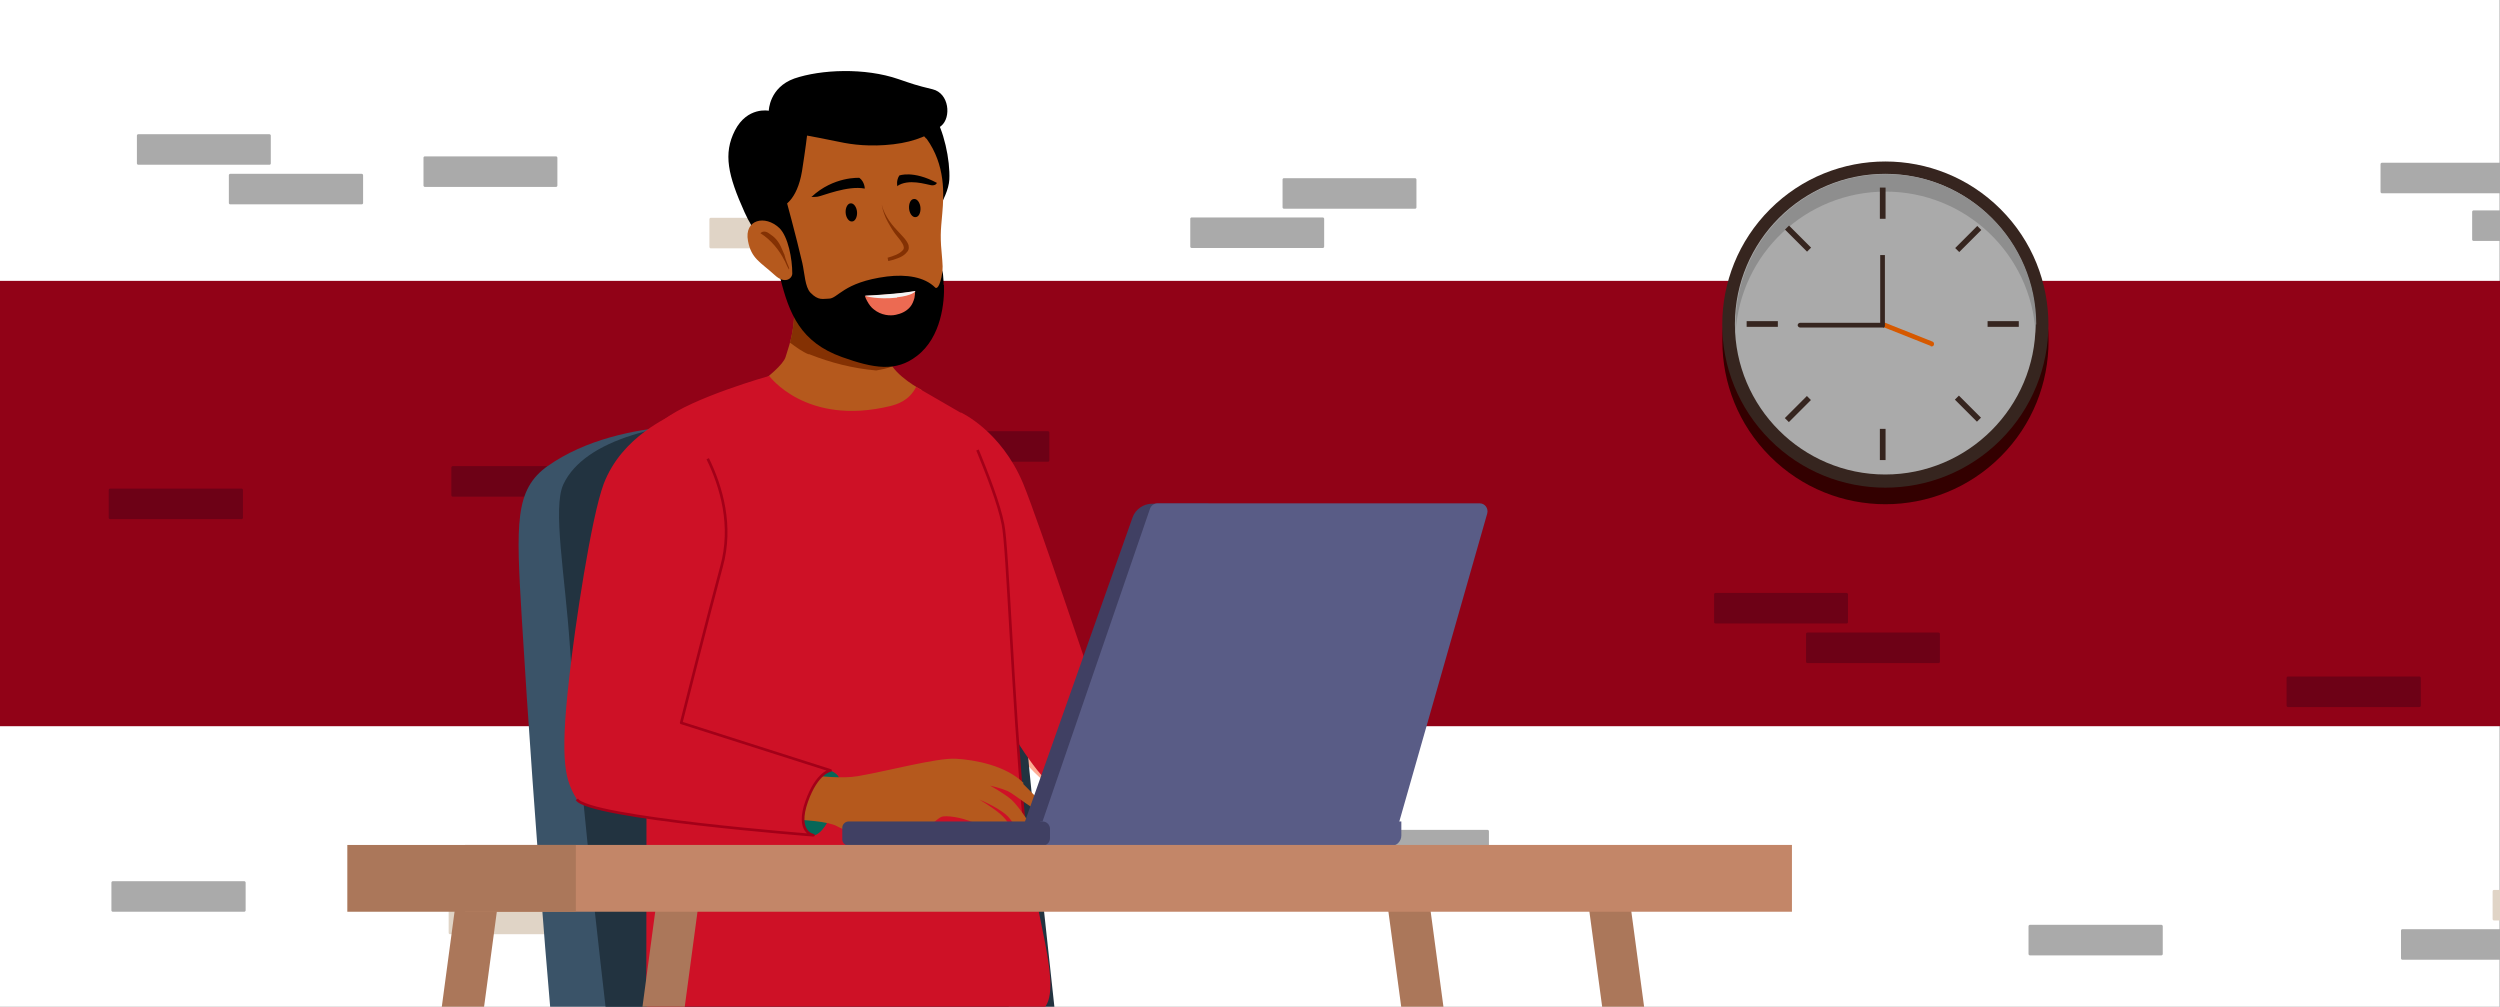 <svg xmlns="http://www.w3.org/2000/svg" xmlns:xlink="http://www.w3.org/1999/xlink" id="Layer_1" version="1.1" viewBox="0 0 745 300"><rect x="0" y="0" width="745" height="300" fill="#808080" stroke="none"/><defs><clipPath id="clippath"><path d="M0 0h745v300H0z" class="st1"/></clipPath><clipPath id="clippath-1"><path d="M0-212.5h745v745H0z" class="st1"/></clipPath><clipPath id="clippath-2"><path d="M0-1.9h744V300H0z" class="st1"/></clipPath><style>.st0{fill:#843103}.st1,.st2,.st3{fill:none}.st5{fill:#404063}.st7{fill:#e0d4c6}.st10{fill:#aaa}.st2{stroke:#066758}.st2,.st3{stroke-linejoin:round;stroke-width:.8px}.st15{fill:#36251f}.st18{fill:#ce1126}.st19{fill:#ab775a}.st20{fill:#595c86}.st22{fill:#6d0116}.st23{fill:#b5591d}.st3{stroke:#a30018}</style></defs><g clip-path="url(#clippath)"><g><g id="BACKGROUND-2"><path fill="#fff" d="M0-212.5h744.9v744.9H0z"/></g><path fill="#910217" d="M0 83.7h745v132.7H0z"/><g id="OBJECTS-4"><g clip-path="url(#clippath-1)"><g><g><g><g><rect width="39.9" height="9.1" x="382.2" y="53.1" class="st10" rx=".4" ry=".4"/><rect width="39.9" height="9.1" x="354.7" y="64.8" class="st10" rx=".4" ry=".4"/></g><g><rect width="39.9" height="9.1" x="272.8" y="128.5" class="st22" rx=".4" ry=".4"/><rect width="39.9" height="9.1" x="245.5" y="140.2" class="st22" rx=".4" ry=".4"/></g><g><path d="M306.3 265.8h-39.2c-.2 0-.4-.2-.4-.4v-8.3c0-.2.2-.4.4-.4h39.2c.2 0 .4.2.4.4v8.3c0 .2-.2.4-.4.4ZM279 277.6h-39.2c-.2 0-.4-.2-.4-.4v-8.3c0-.2.2-.4.4-.4H279c.2 0 .4.2.4.4v8.3c0 .2-.2.4-.4.4Z" class="st10"/></g><g><rect width="39.9" height="9.1" x="40.8" y="40" class="st10" rx=".4" ry=".4"/><path d="M68.6 51.8h39.2c.2 0 .4.2.4.4v8.3c0 .2-.2.4-.4.4H68.6c-.2 0-.4-.2-.4-.4v-8.3c0-.2.2-.4.4-.4Z" class="st10"/></g><path d="M33.6 262.6h39.2c.2 0 .4.2.4.4v8.3c0 .2-.2.4-.4.4H33.6c-.2 0-.4-.2-.4-.4V263c0-.2.2-.4.4-.4Z" class="st10"/><path d="M134.9 138.9h39.2c.2 0 .4.2.4.4v8.3c0 .2-.2.4-.4.4h-39.2c-.2 0-.4-.2-.4-.4v-8.3c0-.2.2-.4.4-.4ZM365.5 201.2h39.2c.2 0 .4.2.4.4v8.3c0 .2-.2.4-.4.4h-39.2c-.2 0-.4-.2-.4-.4v-8.3c0-.2.2-.4.4-.4Z" class="st22"/><path d="M404.1 247.3h39.2c.2 0 .4.2.4.4v8.3c0 .2-.2.4-.4.4h-39.2c-.2 0-.4-.2-.4-.4v-8.3c0-.2.2-.4.4-.4Z" class="st10"/><path d="M211.8 64.9H251c.2 0 .4.2.4.4v8.3c0 .2-.2.4-.4.4h-39.2c-.2 0-.4-.2-.4-.4v-8.3c0-.2.2-.4.4-.4Z" class="st7"/></g><g><circle cx="561.8" cy="101.7" r="48.6" fill="#300" transform="rotate(-45 561.785 101.601)"/><circle cx="561.8" cy="96.7" r="48.6" class="st15" transform="rotate(-45 561.845 96.676)"/><path d="M561.8 141.4c-24.7 0-44.8-20.1-44.8-44.8s20.1-44.8 44.8-44.8 44.8 20.1 44.8 44.8-20.1 44.8-44.8 44.8Z" class="st10"/><path fill="#8e8e8e" d="M606.6 96.7v2.6c-1.3-23.5-20.8-42.2-44.7-42.2s-43.4 18.7-44.7 42.2v-2.6c0-24.7 20.1-44.8 44.8-44.8s44.8 20.1 44.8 44.8h-.2Z"/><g><path d="M560.2 55.9h1.7v9.3h-1.7zM560.2 127.8h1.7v9.3h-1.7z" class="st15"/></g><g><path d="M520.5 95.7h9.3v1.7h-9.3zM592.3 95.7h9.3v1.7h-9.3z" class="st15"/></g><g><path d="m582.646 73.915 6.576-6.576 1.202 1.202-6.576 6.576zM531.875 124.586l6.576-6.576 1.202 1.202-6.576 6.576z" class="st15"/></g><g><path d="m531.925 68.42 1.202-1.202 6.576 6.576-1.202 1.203zM582.555 119.091l1.202-1.202 6.576 6.576-1.202 1.202z" class="st15"/></g><path fill="#d65900" d="m575.4 103.1-15.1-6 .5-1.3 15.1 6c.4.2.5.5.4 1-.2.4-.5.5-1 .4Z"/><path d="M561.2 97.6h-24.8c-.4 0-.7-.4-.7-.7 0-.4.4-.7.7-.7h23.9V76h1.4v21.1c0 .4-.3.6-.6.6Z" class="st15"/></g></g><g><g><path d="M776.3 71.8h-39.2c-.2 0-.4-.2-.4-.4v-8.3c0-.2.2-.4.4-.4h39.2c.2 0 .4.2.4.4v8.3c0 .2-.2.4-.4.4ZM749 57.6h-39.2c-.2 0-.4-.2-.4-.4v-8.3c0-.2.2-.4.4-.4H749c.2 0 .4.2.4.4v8.3c0 .2-.2.4-.4.4Z" class="st10"/></g><g><g><rect width="39.9" height="9.1" x="742.8" y="265.2" class="st7" rx=".4" ry=".4"/><rect width="39.9" height="9.1" x="715.5" y="276.9" class="st10" rx=".4" ry=".4"/></g><g><rect width="39.9" height="9.1" x="510.8" y="176.7" class="st22" rx=".4" ry=".4"/><rect width="39.9" height="9.1" x="538.2" y="188.5" class="st22" rx=".4" ry=".4"/></g><path d="M604.9 275.6h39.2c.2 0 .4.2.4.4v8.3c0 .2-.2.4-.4.4h-39.2c-.2 0-.4-.2-.4-.4V276c0-.2.2-.4.4-.4Z" class="st10"/><path d="M681.8 201.6H721c.2 0 .4.2.4.4v8.3c0 .2-.2.4-.4.4h-39.2c-.2 0-.4-.2-.4-.4V202c0-.2.2-.4.4-.4Z" class="st22"/></g></g><g><rect width="39.9" height="9.1" x="126.2" y="46.6" class="st10" rx=".4" ry=".4"/><path d="M173.3 269.3h-39.2c-.2 0-.4.2-.4.4v8.3c0 .2.2.4.4.4h39.2c.2 0 .4-.2.4-.4v-8.3c0-.2-.2-.4-.4-.4Z" class="st7"/><path d="M72 145.6H32.8c-.2 0-.4.2-.4.4v8.3c0 .2.2.4.4.4H72c.2 0 .4-.2.4-.4V146c0-.2-.2-.4-.4-.4Z" class="st22"/></g></g></g></g></g></g><g clip-path="url(#clippath-2)"><g><path d="M136.7 262.4h12.6l-38.2 284.8H98.5l38.2-284.8zM425.1 262.4h-12.6l38.3 284.8h12.5l-38.2-284.8z" class="st19"/><path fill="#fdae95" d="M298.5 148.2c1.5 2.3 10.6 22.9 15.1 39.9s11.1 28.4 11.6 29.8 15.6 4.1 35.2 11.5c19.6 7.3 31.7 12.4 31.7 12.4l-18.6 7.3s-36.2-6-48.8-9.6c-12.6-3.7-17.1-9.6-22.6-16.5s-32.7-55-32.7-55l29.2-19.7Z"/><g><path fill="#3a5368" d="M163.2 138.9c22.4-15.9 58.3-11.8 58.3-11.8l35 15.5s29.9 46.3 37.7 72.9c.8 11.9 1.6 23.8 2.6 35.6 3 38.6 6.8 90.8 11.5 129.2 0 .3 0 .5.1.8-49.6-.4-103.9-7.7-103.9-7.7-16.1 0-32.3-14.3-35.7-28.2-2.7-11.3-9.8-103.1-13.3-160.8-1.7-28.5-2.2-38.5 7.8-45.6Z"/><path fill="#223340" d="M198.8 351.7c-8.4-2.6-14.3-14.1-16.1-31.9-1.1-11-9.5-78.4-12.9-127.6-1.4-20.7-5.2-40.9-1.9-47.9 12.7-27 94.7-22.3 114.9-5.8 20.2 16.5 20.9 50.9 23 80 1.6 22.3 12.3 114.5 14.4 138.7-43.3 2.4-80.9 6.9-121.4-5.5Z"/></g><g><path d="M236.6 88.5c.6 9-1.1 13.4-2.5 17.9s-17.7 14.7-17.7 14.7 50.8 43.9 68.8 42.5c18-1.3-10.6-47.4-10.6-47.4s-7.8-4.1-9.7-8.8-3.5-15.6-3.5-15.6l-22.6-25.2-2.1 21.8Z" class="st23"/><path d="M241 105.6c-2-.8-3.8-2.2-5.6-3.5.9-3.4 1.6-7.4 1.2-13.6l2.1-21.8 22.7 25.2s1.6 10.9 3.5 15.6c.2.6.6 1.2 1 1.7-1.5.6-3.1.9-4.8 1.2-6.9-.6-13.6-2.3-20.1-4.9Z" class="st0"/><path d="M286.3 122.9s12 5.4 18.6 21.2c5 12.2 20.2 58.5 21.1 60.2s4.3 4.7 9.9 7.3c5.6 2.6 48.2 19.4 51.2 24.5 0 0-1 10.8-13.6 12.9 0 0-50.9-9.9-59.5-14.7s-31.4-49-39.1-64.9 11.5-46.6 11.5-46.6Z" class="st18"/><path d="M229.3 112s-23.1 6.5-31.5 13.1c-9.4 7.4-6.6 32.1-5.5 43.9.6 7 .3 86.7.3 124.8s13.6 20.8 20.6 19.4c14-2.8 35.3 0 56.9-2.2 19-1.9 32.2-4 40.3-9.9 7.3-5.3-2.8-29.7-5.2-55.9-3.6-39.9-4.9-81.8-6.3-88.9-2.3-11.8-12.6-33.3-12.6-33.3l-13.3-7.7c-2.1 4.2-5.8 5.2-7.7 5.7-25.1 6.1-36.1-9-36.1-9Z" class="st18"/><path d="M305.2 245.2c-3.6-39.9-4.9-81.8-6.3-88.9-1.2-6.2-4.7-15.1-7.6-22.2" class="st3"/><path d="M278.2 34.2c3 4.3 5 13.5 4.7 19.3-.3 5.8-6.9 14.2-6.9 14.2l-10.1-33.2 12.4-.3Z"/><path d="M276.1 41.3c5.7 7.9 5.2 16.7 4.7 22.3-.5 5.6-.7 6.8 0 14 1 9.3-5.4 20.5-9.3 24.8-7 7.9-24.8 2.6-30.7-6.3-3.6-5.4-10.1-17.9-11.5-22.6s-6.1-20.5-.3-27.7c5.8-7.2 17.2-8.4 29-7.5 11.8.9 15.5-.3 18 3Z" class="st23"/><path d="M233.2 61.5S237.5 60 239 51c1.1-7 1.5-10.6 1.5-10.6s6 1.1 9.7 1.9 9.1 1.5 16 .7c6.8-.8 11.3-3 14.3-5.5s2.4-9.7-2.6-10.9-6-1.6-10.1-3c-10.1-3.5-23.2-2.9-31.1-.2-7.5 2.7-7.6 9.6-7.6 9.6s-6.4-1.3-10.1 5.9c-3.5 6.9-2.1 13.3 2.9 24.4 5 11.1 14 16.8 14 16.8l-2.6-18.6Z"/><path d="M281.2 84.9c0-1.7-.3-4.3-.3-4.3-.8 5.5-1.9 5.4-2.2 5.1-3.2-3.2-8.6-4-14.4-3.3-13.2 1.7-14.6 6.7-17.4 6.6-1.6 0-3 .7-5.4-1.8-1.6-1.7-1.7-5.6-2.4-8.8-1.8-7.8-5-19.5-5-19.5L223.7 64c5.6 11.2 7.7 14.7 8.8 18.8 2.7 10.8 6.1 19.2 18.4 23.6 9.5 3.4 16.1 4.5 22.3-.3 7.4-5.6 8.3-16.3 8.1-21.2Z"/><path fill="#ec6a52" d="M257.7 88.1c.1.4.5 1.3.7 1.6.6 1.1 1.2 1.9 2 2.5 2.2 1.8 4.9 2 6.6 1.6 1.4-.3 3-.9 4.2-2.3.6-.7 1-1.6 1.3-2.7.1-.6.2-1.3.2-2 0 0-3.6.6-6.3.8-5.3.4-8.7.6-8.7.6Z"/><path fill="#f3f3f3" d="M267.3 88.7c-5.6.6-9.5-.4-9.5-.6 0 0 3.4-.1 8.7-.6 2.7-.2 6.3-.8 6.3-.8 0 .2-1 1.4-5.5 1.9"/><path d="M257.7 56.2s0-2-1.6-3.2c0 0-7.7-.5-14.3 5.7 0 0 1.4 0 1.9-.1 1.4-.2 8.9-3.4 14-2.4ZM267.4 55.5s-.4-1.7.6-3.2c0 0 4.1-1.6 11.2 2.2 0 0-.3.9-1.7.7-1.4-.2-6.8-2.1-10.2.3Z"/><path d="M232.3 68c-4.3-4.1-10.6-2.6-9.4 3.8 1 5.3 3.6 6.2 8 10.2 3 2.8 5.2 1 5.2-.5 0-4.3-1.2-11-3.9-13.6Z" class="st23"/><path d="M233.8 77.6c.5 1.1.8 1.9 1.3 2.7.3-.4-.4-1.3-1-3.2-.8-2.7.1 0-1-2.7s-2.2-3.7-4-4.9c-1-.7-1.9-.6-2.5 0 3.1 1.9 5.7 5.1 7.2 8.2M262.8 61.2c.3 1.7.9 3.4 1.8 5s1.7 3 2.9 4.4c.6.7 1.1 1.4 1.5 2.1.4.8.5 1.4 0 1.9-1 1.1-2.7 1.7-4.5 2.2l.2 1c1-.2 2-.5 3-.9s1.9-.9 2.6-1.8c.4-.4.6-1 .5-1.6 0-.6-.3-1-.5-1.4-.5-.8-1.1-1.5-1.8-2.2-1.2-1.3-2.5-2.6-3.5-4.1-1-1.5-1.8-3-2.2-4.7" class="st0"/><path d="M252 63.4c.1 1.5 1 2.7 1.9 2.6.9 0 1.6-1.3 1.5-2.8s-1-2.7-1.9-2.6c-.9 0-1.6 1.3-1.5 2.8ZM270.9 62.1c.1 1.5 1 2.7 1.9 2.6 1 0 1.6-1.3 1.5-2.8s-1-2.7-1.9-2.6c-1 0-1.6 1.3-1.5 2.8Z"/></g><path fill="#066758" d="M235.6 244.3c1.6 2.6 4.4 4.9 6.7 4.7s4.9-4 6.6-9.5c1.6-5.5 2.8-8.1-1.5-9.9s-18.9 3.2-11.8 14.7"/><path d="M305.1 233.4c-5.3-5.3-14.7-7-20.3-7.3-5.6-.3-20.4 3.7-29.2 5.2s-26-2.4-26-2.4l-8.4 15.2s23.1-.7 28.2 2.1c5.1 2.8 13 4 19.2 4 6.2 0 10.1-6.6 12.4-6.9s7.2.7 10 2.3c1.7 1 3.5 1.9 4.5 1.9s1-2.2-1-3.1c.4.3 1.6.9 2 1.2.6.4 1.4 1.1 1.7 1.4 2.6 1.7 3.7 1.1 2.5-1.3-.4-.8-1.4-2.1-2.7-3.2-2.5-2.1-6.1-4.2-6.1-4.2s7.2 2.9 9.2 5.9 5 4.2 6.2 3.6-3.8-7.6-5.9-9.5c-2.2-1.9-6.4-4.2-6.4-4.2s3.1.7 5.2 1.6c2.1.9 8.7 6.6 10.9 6.5s-1-3.4-6.3-8.7Z" class="st23"/><g><path d="M201.6 122.9c-1.9 1.3-16.2 6.9-21.7 21.3-3.7 9.9-8.6 42.4-10.3 58-2.9 25.6-1 30.5 2.3 36s70.5 10.7 70.5 10.7-5.3-.8-2-10.1c3.1-8.7 7.1-9.2 7.1-9.2L203 215.4s8.3-32.9 12-46.5c6.8-24.5-13.3-46.1-13.3-46.1Z" class="st18"/><path d="M171.9 238.2c3.3 5.5 70.5 10.7 70.5 10.7s-5.3-.8-2-10.1c3.1-8.7 7.1-9.2 7.1-9.2L203 215.4s8.3-32.9 12-46.5c3.4-12.2 0-23.8-4.1-32.2" class="st3"/></g><g><path d="M304.7 246.9h27.7l27.7-96.8h-16.7c-2.6 0-5 1.6-5.9 4.1l-32.8 92.7Z" class="st5"/><path d="m310.4 245.4 106 1.5 26.8-93.9c.4-1.5-.7-3-2.2-3h-96.1c-1 0-1.9.7-2.2 1.6l-32.2 93.7Z" class="st20"/><path d="M414.5 252H310v-7.2h107.6v4.2c0 1.7-1.4 3.1-3.1 3.1Z" class="st20"/><path d="M310.7 252h-57.8c-1.1 0-1.9-.9-1.9-1.9v-3.4c0-1.1.9-1.9 1.9-1.9h57.8c1.2 0 2.2 1 2.2 2.2v2.8c0 1.2-1 2.2-2.2 2.2Z" class="st5"/></g><g><path d="M196.5 262.4h12.6l-38.2 284.8h-12.6l38.2-284.8zM484.9 262.4h-12.5l38.2 284.8h12.5l-38.2-284.8z" class="st19"/><path fill="#c38668" d="M138.6 251.8H534v19.9H138.6z"/><path d="M103.5 251.8h68.1v19.9h-68.1z" class="st19"/></g></g></g></svg>